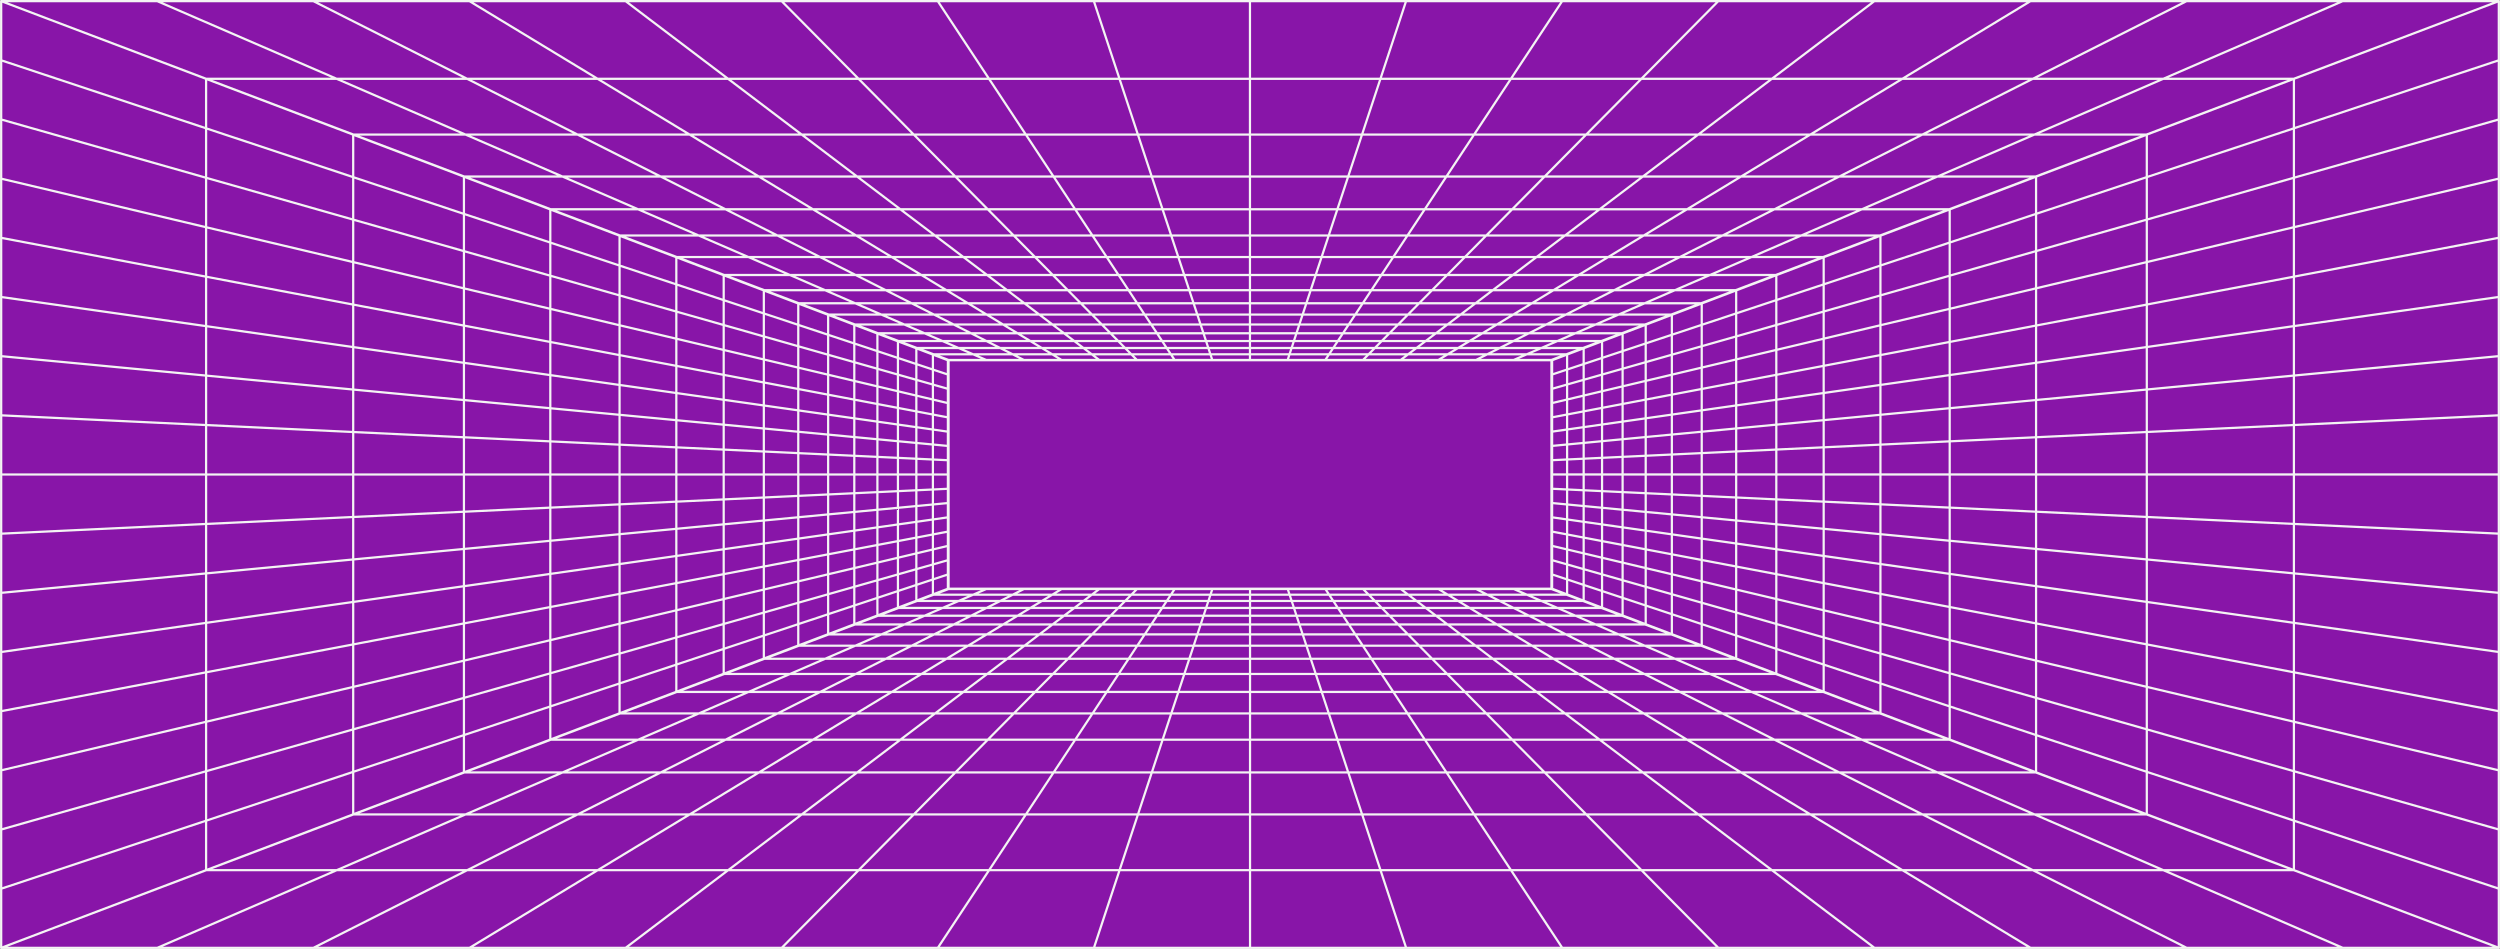 <?xml version="1.0" encoding="UTF-8" standalone="no"?><svg xmlns="http://www.w3.org/2000/svg" xmlns:xlink="http://www.w3.org/1999/xlink" fill="#000000" height="851.9" preserveAspectRatio="xMidYMid meet" version="1" viewBox="128.0 574.1 2244.0 851.9" width="2244" zoomAndPan="magnify"><rect x="128.0" y="574.1" width="2244.0" height="851.9" fill="#808080" stroke="none"/><g><g id="change1_1"><path d="M2370.935 1424.887L2371 1424.887 2370.935 1424.862 2370.935 575.113 2370.934 575.113 2370.934 575.088 2370.869 575.113 129.065 575.113 129.065 575.113 129 575.113 129.065 575.138 129.065 1424.887 129.066 1424.887 129.066 1424.912 129.131 1424.887z" fill="#8815a8"/></g><g id="change2_1"><path d="M2371.934,1424.571V575.113v-0.025c0-0.04-0.01-0.079-0.014-0.118c-0.002-0.012,0.002-0.024,0-0.037 c-0.001-0.006-0.005-0.011-0.006-0.017c-0.046-0.261-0.188-0.497-0.411-0.651c-0.225-0.154-0.5-0.203-0.76-0.152H269.131 c-0.001,0-0.002,0-0.004,0H129.065H129c-0.015,0-0.027,0.007-0.042,0.007c-0.016,0.002-0.031,0.006-0.047,0.008 c-0.443,0.041-0.813,0.359-0.895,0.804c-0.031,0.171-0.004,0.336,0.048,0.492v849.462c0,0.002,0.001,0.003,0.001,0.005v0.021 c0,0.043,0.01,0.084,0.016,0.127c0.001,0.009-0.002,0.018,0,0.028c0.001,0.005,0.004,0.008,0.005,0.013 c0.045,0.263,0.188,0.502,0.412,0.656c0.169,0.116,0.368,0.177,0.568,0.177c0.046,0,0.091-0.019,0.138-0.025h2241.73H2371 c0.482,0,0.896-0.345,0.983-0.82C2372.015,1424.894,2371.987,1424.728,2371.934,1424.571z M2231.087,1423.887l-156.44-67.716 h112.102l142.277,53.887l36.455,13.829H2231.087z M2090.996,1423.887l-134.092-67.716h112.706l156.44,67.716H2090.996z M1950.917,1423.887l-111.743-67.716h113.293l134.092,67.716H1950.917z M1810.851,1423.887l-89.394-67.716h113.857l111.743,67.716 H1810.851z M1670.811,1423.887l-67.046-67.716h114.38l89.394,67.716H1670.811z M1530.814,1423.887l-44.698-67.716h114.835 l67.046,67.716H1530.814z M1390.877,1423.887l-22.349-67.716h115.191l44.698,67.716H1390.877z M971.649,1423.887l44.697-67.716 h115.191l-22.349,67.716H971.649z M832.067,1423.887l67.046-67.716h114.838l-44.697,67.716H832.067z M692.525,1423.887 l89.395-67.716h114.38l-67.046,67.716H692.525z M553.008,1423.887l111.743-67.716h113.857l-89.395,67.716H553.008z M413.505,1423.887l134.092-67.716h113.294l-111.743,67.716H413.505z M274.014,1423.887l156.44-67.716h112.706l-134.092,67.716 H274.014z M134.587,1423.887l37.003-14.037l141.728-53.679h112.101l-156.44,67.716H134.587z M268.915,576.113l156.441,67.716 H313.253l-141.803-53.707l-36.929-14.009H268.915z M409.004,576.113l134.092,67.716H430.389l-156.442-67.716H409.004z M549.083,576.113l111.744,67.716H547.533l-134.092-67.716H549.083z M689.147,576.113l89.395,67.716H664.686l-111.744-67.716 H689.147z M829.188,576.113l67.046,67.716H781.855l-89.395-67.716H829.188z M969.188,576.113l44.697,67.716H899.048l-67.046-67.716 H969.188z M1109.122,576.113l22.349,67.716h-115.19l-44.697-67.716H1109.122z M1528.35,576.113l-44.698,67.716h-115.191 l22.349-67.716H1528.35z M1667.932,576.113l-67.046,67.716H1486.05l44.698-67.716H1667.932z M1807.475,576.113l-89.395,67.716 h-114.379l67.046-67.716H1807.475z M1946.993,576.113l-111.744,67.716h-113.856l89.395-67.716H1946.993z M2086.495,576.113 l-134.093,67.716h-113.294l111.744-67.716H2086.495z M2225.987,576.113l-156.442,67.716h-112.706l134.093-67.716H2225.987z M2365.413,576.113l-37.96,14.4l-140.771,53.316H2074.58l156.442-67.716H2365.413z M130.066,1423.438v-50.917l181.924-60.386 v42.315l-140.448,53.279L130.066,1423.438z M170.283,591.818l141.707,53.756v42.316l-181.924-60.386v-50.919L170.283,591.818z M2369.934,839.782l-181.924,25.88v-42.41l181.924-34.506V839.782z M2186.01,865.946l-130.041,18.499v-36.149l130.041-24.665 V865.946z M2053.969,884.73l-97.397,13.855v-31.436l97.397-18.474V884.73z M1954.572,898.87l-75.528,10.744v-27.76l75.528-14.326 V898.87z M130.066,788.77l181.924,34.506v42.41l-181.924-25.88V788.77z M313.99,823.656l130.041,24.665v36.149L313.99,865.971 V823.656z M446.031,848.701l97.397,18.474v31.436l-97.397-13.855V848.701z M1721.412,998.988h-34.025v-18.699l34.025-1.614V998.988 z M1723.412,978.581l40.521-1.922v22.329h-40.521V978.581z M1519.571,898.441v203.118H980.43V898.441H1519.571z M977.823,898.156 v10.743l-11.455-3.802V893.81L977.823,898.156z M977.823,911.006v10.772l-11.455-3.259v-11.315L977.823,911.006z M977.823,923.857 v10.799l-11.455-2.716v-11.342L977.823,923.857z M977.823,936.712v10.82l-11.455-2.173v-11.363L977.823,936.712z M977.823,949.567 v10.837l-11.455-1.63v-11.38L977.823,949.567z M977.823,962.425v10.852l-11.455-1.086v-11.395L977.823,962.425z M977.823,975.286 v10.859l-11.455-0.543v-11.403L977.823,975.286z M977.823,988.148v10.864h-11.455v-11.407L977.823,988.148z M977.823,1001.012 v10.865l-11.455,0.543v-11.409H977.823z M977.823,1013.88v10.86l-11.455,1.086v-11.404L977.823,1013.88z M977.823,1026.748v10.85 l-11.455,1.63v-11.394L977.823,1026.748z M977.823,1039.619v10.839l-11.455,2.173v-11.382L977.823,1039.619z M977.823,1052.494 v10.82l-11.455,2.716v-11.363L977.823,1052.494z M977.823,1065.368v10.799l-11.455,3.259v-11.342L977.823,1065.368z M977.823,1078.246v10.773l-11.455,3.802v-11.317L977.823,1078.246z M977.823,1091.127v10.741l-11.455,4.345v-11.285 L977.823,1091.127z M1520.321,896.211h-28.806l7.162-3.1h29.83L1520.321,896.211z M1486.479,896.211h-29.41l6.139-3.1h30.433 L1486.479,896.211z M1452.633,896.211h-30l5.116-3.1h31.023L1452.633,896.211z M1418.773,896.211h-30.561l4.093-3.1h31.584 L1418.773,896.211z M1384.901,896.211h-31.084l3.069-3.1h32.108L1384.901,896.211z M1351.001,896.211h-31.541l2.046-3.1h32.564 L1351.001,896.211z M1317.063,896.211h-31.895l1.023-3.1h32.918L1317.063,896.211z M1283.062,896.211h-32.096v-3.1h33.119 L1283.062,896.211z M1248.967,896.211h-32.094l-1.023-3.1h33.117V896.211z M1214.767,896.211h-31.896l-2.046-3.1h32.919 L1214.767,896.211z M1180.475,896.211h-31.542l-3.069-3.1h32.565L1180.475,896.211z M1146.119,896.211h-31.085l-4.093-3.1h32.108 L1146.119,896.211z M1111.722,896.211h-30.562l-5.116-3.1h31.585L1111.722,896.211z M1077.301,896.211h-29.999l-6.139-3.1h31.022 L1077.301,896.211z M1042.866,896.211h-29.411l-7.162-3.1h30.434L1042.866,896.211z M1008.42,896.211h-28.806l-8.185-3.1h29.83 L1008.42,896.211z M964.368,893.052v11.381l-12.866-4.271v-11.991L964.368,893.052z M964.368,906.54v11.41l-12.866-3.661v-12.02 L964.368,906.54z M964.368,920.029v11.437l-12.866-3.05v-12.047L964.368,920.029z M964.368,933.522v11.458l-12.866-2.44v-12.068 L964.368,933.522z M964.368,947.015v11.475l-12.866-1.83v-12.085L964.368,947.015z M964.368,960.511v11.49l-12.866-1.22v-12.1 L964.368,960.511z M964.368,974.01v11.498l-12.866-0.61v-12.108L964.368,974.01z M964.368,987.51v11.502h-12.866V986.9 L964.368,987.51z M964.368,1001.012v11.503l-12.866,0.61v-12.114H964.368z M964.368,1014.518v11.498l-12.866,1.22v-12.108 L964.368,1014.518z M964.368,1028.024v11.489l-12.866,1.83v-12.099L964.368,1028.024z M964.368,1041.533v11.477l-12.866,2.44 v-12.087L964.368,1041.533z M964.368,1055.046v11.458l-12.866,3.05v-12.068L964.368,1055.046z M964.368,1068.558v11.437 l-12.866,3.661v-12.047L964.368,1068.558z M964.368,1082.074v11.411l-12.866,4.271v-12.021L964.368,1082.074z M964.368,1095.593 v11.379l-12.866,4.881v-11.989L964.368,1095.593z M979.679,1103.789h28.805l-7.161,3.1h-29.828L979.679,1103.789z M1013.519,1103.789h29.411l-6.138,3.1h-30.434L1013.519,1103.789z M1047.367,1103.789h30l-5.115,3.1h-31.023L1047.367,1103.789z M1081.227,1103.789h30.561l-4.092,3.1h-31.584L1081.227,1103.789z M1115.1,1103.789h31.084l-3.069,3.1h-32.107L1115.1,1103.789z M1148.997,1103.789h31.542l-2.046,3.1h-32.565L1148.997,1103.789z M1182.936,1103.789h31.896l-1.023,3.1h-32.919 L1182.936,1103.789z M1216.938,1103.789h32.095v3.1h-33.118L1216.938,1103.789z M1251.033,1103.789h32.094l1.023,3.1h-33.117 V1103.789z M1285.232,1103.789h31.896l2.046,3.1h-32.919L1285.232,1103.789z M1319.526,1103.789h31.542l3.069,3.1h-32.565 L1319.526,1103.789z M1353.881,1103.789h31.085l4.092,3.1h-32.108L1353.881,1103.789z M1388.277,1103.789h30.562l5.115,3.1h-31.585 L1388.277,1103.789z M1422.699,1103.789h29.998l6.138,3.1h-31.021L1422.699,1103.789z M1457.134,1103.789h29.411l7.161,3.1h-30.433 L1457.134,1103.789z M1491.581,1103.789h28.806l8.184,3.1h-29.829L1491.581,1103.789z M1522.177,1101.844v-10.742l11.455,3.802 v11.285L1522.177,1101.844z M1522.177,1088.994v-10.773l11.455,3.259v11.316L1522.177,1088.994z M1522.177,1076.141v-10.798 l11.455,2.716v11.341L1522.177,1076.141z M1522.177,1063.289v-10.821l11.455,2.173v11.364L1522.177,1063.289z M1522.177,1050.433 v-10.837l11.455,1.63v11.38L1522.177,1050.433z M1522.177,1037.575v-10.852l11.455,1.086v11.396L1522.177,1037.575z M1522.177,1024.715v-10.86l11.455,0.543v11.404L1522.177,1024.715z M1522.177,1011.852v-10.864h11.455v11.407L1522.177,1011.852z M1522.177,998.988v-10.865l11.455-0.543v11.408H1522.177z M1522.177,986.12v-10.859l11.455-1.086v11.403L1522.177,986.12z M1522.177,973.252v-10.85l11.455-1.63v11.394L1522.177,973.252z M1522.177,960.381v-10.839l11.455-2.173v11.382L1522.177,960.381z M1522.177,947.506v-10.82l11.455-2.716v11.363L1522.177,947.506z M1522.177,934.631v-10.798l11.455-3.259v11.341L1522.177,934.631 z M1522.177,921.754v-10.773l11.455-3.802v11.316L1522.177,921.754z M1522.177,908.873v-10.742l11.455-4.345v11.285 L1522.177,908.873z M1535.632,893.027l12.866-4.881v11.99l-12.866,4.271V893.027z M1533.787,891.111h-30.49l8.397-3.635h31.689 L1533.787,891.111z M1498.262,891.111h-31.093l7.198-3.635h32.292L1498.262,891.111z M1462.732,891.111h-31.683l5.998-3.635h32.882 L1462.732,891.111z M1427.189,891.111h-32.244l4.798-3.635h33.443L1427.189,891.111z M1391.634,891.111h-32.767l3.599-3.635h33.967 L1391.634,891.111z M1356.051,891.111h-33.224l2.399-3.635h34.424L1356.051,891.111z M1320.43,891.111h-33.579l1.2-3.635h34.778 L1320.43,891.111z M1284.746,891.111h-33.779v-3.635h34.979L1284.746,891.111z M1248.967,891.111h-33.777l-1.2-3.635h34.977 V891.111z M1213.083,891.111h-33.579l-2.399-3.635h34.778L1213.083,891.111z M1177.109,891.111h-33.225l-3.599-3.635h34.425 L1177.109,891.111z M1141.069,891.111h-32.768l-4.798-3.635h33.968L1141.069,891.111z M1104.989,891.111h-32.245l-5.998-3.635 h33.445L1104.989,891.111z M1068.885,891.111h-31.682l-7.198-3.635h32.882L1068.885,891.111z M1032.766,891.111h-31.094 l-8.397-3.635h32.294L1032.766,891.111z M996.638,891.111h-30.49l-9.597-3.635h31.689L996.638,891.111z M949.502,887.412v12.086 l-14.509-4.816v-12.774L949.502,887.412z M949.502,901.605v12.115l-14.509-4.128v-12.803L949.502,901.605z M949.502,915.8v12.142 l-14.509-3.44v-12.829L949.502,915.8z M949.502,929.997v12.163l-14.509-2.752v-12.851L949.502,929.997z M949.502,944.196v12.18 l-14.509-2.064v-12.868L949.502,944.196z M949.502,958.396v12.194l-14.509-1.376v-12.882L949.502,958.396z M949.502,972.6v12.202 l-14.509-0.688v-12.89L949.502,972.6z M949.502,986.805v12.207h-14.509v-12.895L949.502,986.805z M949.502,1001.012v12.208 l-14.509,0.688v-12.896H949.502z M949.502,1015.223v12.203l-14.509,1.376v-12.891L949.502,1015.223z M949.502,1029.434v12.193 l-14.509,2.064v-12.881L949.502,1029.434z M949.502,1043.648v12.182l-14.509,2.752v-12.87L949.502,1043.648z M949.502,1057.865 v12.163l-14.509,3.44v-12.851L949.502,1057.865z M949.502,1072.083v12.142l-14.509,4.128v-12.83L949.502,1072.083z M949.502,1086.304v12.116l-14.509,4.816v-12.804L949.502,1086.304z M949.502,1100.527v12.084l-14.509,5.504v-12.772 L949.502,1100.527z M966.214,1108.889h30.488l-8.399,3.636h-31.688L966.214,1108.889z M1001.738,1108.889h31.094l-7.199,3.636 h-32.294L1001.738,1108.889z M1037.268,1108.889h31.684l-6,3.636h-32.883L1037.268,1108.889z M1072.811,1108.889h32.244l-4.8,3.636 h-33.444L1072.811,1108.889z M1108.368,1108.889h32.767l-3.6,3.636h-33.967L1108.368,1108.889z M1143.948,1108.889h33.225 l-2.4,3.636h-34.425L1143.948,1108.889z M1179.57,1108.889h33.579l-1.2,3.636h-34.779L1179.57,1108.889z M1215.255,1108.889h33.778 v3.636h-34.978L1215.255,1108.889z M1251.033,1108.889h33.777l1.2,3.636h-34.977V1108.889z M1286.915,1108.889h33.579l2.4,3.636 h-34.779L1286.915,1108.889z M1322.892,1108.889h33.225l3.6,3.636h-34.425L1322.892,1108.889z M1358.931,1108.889h32.768l4.8,3.636 h-33.968L1358.931,1108.889z M1395.01,1108.889h32.245l6,3.636h-33.445L1395.01,1108.889z M1431.115,1108.889h31.681l7.2,3.636 h-32.88L1431.115,1108.889z M1467.233,1108.889h31.094l8.399,3.636h-32.293L1467.233,1108.889z M1503.363,1108.889h30.489 l9.599,3.636h-31.689L1503.363,1108.889z M1535.632,1106.948v-11.38l12.866,4.271v11.99L1535.632,1106.948z M1535.632,1093.46 v-11.411l12.866,3.661v12.021L1535.632,1093.46z M1535.632,1079.969v-11.436l12.866,3.05v12.046L1535.632,1079.969z M1535.632,1066.479v-11.459l12.866,2.44v12.069L1535.632,1066.479z M1535.632,1052.985v-11.475l12.866,1.83v12.085 L1535.632,1052.985z M1535.632,1039.489v-11.49l12.866,1.22v12.101L1535.632,1039.489z M1535.632,1025.991v-11.498l12.866,0.61 v12.108L1535.632,1025.991z M1535.632,1012.49v-11.502h12.866v12.112L1535.632,1012.49z M1535.632,998.988v-11.503l12.866-0.61 v12.113H1535.632z M1535.632,985.482v-11.497l12.866-1.22v12.108L1535.632,985.482z M1535.632,971.976v-11.489l12.866-1.83v12.099 L1535.632,971.976z M1535.632,958.467V946.99l12.866-2.44v12.087L1535.632,958.467z M1535.632,944.954v-11.458l12.866-3.051v12.068 L1535.632,944.954z M1535.632,931.441v-11.436l12.866-3.661v12.046L1535.632,931.441z M1535.632,917.926v-11.411l12.866-4.271 v12.021L1535.632,917.926z M1550.498,901.58l14.509-4.816v12.804l-14.509,4.128V901.58z M1550.498,899.472v-12.085l14.509-5.504 v12.773L1550.498,899.472z M1548.664,885.476h-32.349l9.836-4.257h33.754L1548.664,885.476z M1511.28,885.476h-32.952l8.43-4.257 h34.358L1511.28,885.476z M1473.89,885.476h-33.542l7.025-4.257h34.947L1473.89,885.476z M1436.487,885.476h-34.104l5.62-4.257 h35.509L1436.487,885.476z M1399.072,885.476h-34.627l4.215-4.257h36.032L1399.072,885.476z M1361.63,885.476h-35.084l2.81-4.257 h36.489L1361.63,885.476z M1324.149,885.476h-35.438l1.405-4.257h36.843L1324.149,885.476z M1286.605,885.476h-35.639v-4.257 h37.044L1286.605,885.476z M1248.967,885.476h-35.637l-1.405-4.257h37.042V885.476z M1211.224,885.476h-35.439l-2.81-4.257h36.844 L1211.224,885.476z M1173.389,885.476h-35.085l-4.215-4.257h36.49L1173.389,885.476z M1135.49,885.476h-34.628l-5.62-4.257h36.033 L1135.49,885.476z M1097.551,885.476h-34.105l-7.025-4.257h35.51L1097.551,885.476z M1059.587,885.476h-33.542l-8.43-4.257h34.947 L1059.587,885.476z M1021.608,885.476h-32.954l-9.835-4.257h34.359L1021.608,885.476z M983.62,885.476h-32.349l-11.241-4.257 h33.755L983.62,885.476z M932.993,881.15v12.869l-16.441-5.457v-13.648L932.993,881.15z M932.993,896.126v12.898l-16.441-4.678 v-13.677L932.993,896.126z M932.993,911.103v12.924l-16.441-3.898v-13.704L932.993,911.103z M932.993,926.083v12.946l-16.441-3.118 v-13.726L932.993,926.083z M932.993,941.064v12.963l-16.441-2.339v-13.743L932.993,941.064z M932.993,956.048v12.977l-16.441-1.559 v-13.757L932.993,956.048z M932.993,971.034v12.985l-16.441-0.78v-13.765L932.993,971.034z M932.993,986.022v12.99h-16.441v-13.769 L932.993,986.022z M932.993,1001.012v12.991l-16.441,0.78v-13.771H932.993z M932.993,1016.005v12.986l-16.441,1.559v-13.766 L932.993,1016.005z M932.993,1031v12.976l-16.441,2.339v-13.756L932.993,1031z M932.993,1045.997v12.964l-16.441,3.118v-13.744 L932.993,1045.997z M932.993,1060.997v12.946l-16.441,3.898v-13.725L932.993,1060.997z M932.993,1075.997v12.924l-16.441,4.678 v-13.704L932.993,1075.997z M932.993,1091.001v12.899l-16.441,5.457v-13.679L932.993,1091.001z M932.993,1106.007v12.867 l-16.441,6.237v-13.647L932.993,1106.007z M951.334,1114.524h32.348l-9.834,4.257h-33.753L951.334,1114.524z M988.718,1114.524 h32.954l-8.429,4.257h-34.359L988.718,1114.524z M1026.109,1114.524h33.543l-7.025,4.257h-34.948L1026.109,1114.524z M1063.511,1114.524h34.104l-5.62,4.257h-35.509L1063.511,1114.524z M1100.928,1114.524h34.627l-4.215,4.257h-36.032 L1100.928,1114.524z M1138.368,1114.524h35.085l-2.81,4.257h-36.49L1138.368,1114.524z M1175.85,1114.524h35.439l-1.405,4.257 h-36.844L1175.85,1114.524z M1213.395,1114.524h35.638v4.257h-37.043L1213.395,1114.524z M1251.033,1114.524h35.637l1.405,4.257 h-37.042V1114.524z M1288.775,1114.524h35.439l2.81,4.257h-36.844L1288.775,1114.524z M1326.612,1114.524h35.085l4.215,4.257 h-36.49L1326.612,1114.524z M1364.511,1114.524h34.628l5.62,4.257h-36.033L1364.511,1114.524z M1402.45,1114.524h34.105 l7.024,4.257h-35.51L1402.45,1114.524z M1440.415,1114.524h33.541l8.429,4.257h-34.946L1440.415,1114.524z M1478.393,1114.524 h32.954l9.834,4.257h-34.358L1478.393,1114.524z M1516.383,1114.524h32.349l11.239,4.257h-33.754L1516.383,1114.524z M1550.498,1112.587v-12.085l14.509,4.816v12.773L1550.498,1112.587z M1550.498,1098.395v-12.116l14.509,4.128v12.804 L1550.498,1098.395z M1550.498,1084.199v-12.141l14.509,3.44v12.829L1550.498,1084.199z M1550.498,1070.004v-12.164l14.509,2.752 v12.852L1550.498,1070.004z M1550.498,1055.804v-12.18l14.509,2.064v12.868L1550.498,1055.804z M1550.498,1041.604v-12.195 l14.509,1.376v12.883L1550.498,1041.604z M1550.498,1027.401v-12.203l14.509,0.688v12.891L1550.498,1027.401z M1550.498,1013.195 v-12.206h14.509v12.894L1550.498,1013.195z M1550.498,998.988V986.78l14.509-0.688v12.896H1550.498z M1550.498,984.777v-12.202 l14.509-1.376v12.89L1550.498,984.777z M1550.498,970.566v-12.193l14.509-2.064v12.881L1550.498,970.566z M1550.498,956.352V944.17 l14.509-2.752v12.87L1550.498,956.352z M1550.498,942.135v-12.163l14.509-3.44v12.851L1550.498,942.135z M1550.498,927.916v-12.141 l14.509-4.128v12.829L1550.498,927.916z M1567.007,911.079l16.441-4.678v13.703l-16.441,3.898V911.079z M1567.007,908.999V896.1 l16.441-5.457v13.678L1567.007,908.999z M1567.007,893.993v-12.868l16.441-6.237v13.647L1567.007,893.993z M1565.185,879.219 h-34.415l11.528-4.99h36.061L1565.185,879.219z M1525.736,879.219h-35.018l9.881-4.99h36.665L1525.736,879.219z M1486.281,879.219 h-35.607l8.234-4.99h37.254L1486.281,879.219z M1446.813,879.219h-36.169l6.587-4.99h37.816L1446.813,879.219z M1407.333,879.219 h-36.692l4.94-4.99h38.339L1407.333,879.219z M1367.825,879.219h-37.149l3.294-4.99h38.796L1367.825,879.219z M1328.279,879.219 h-37.503l1.647-4.99h39.15L1328.279,879.219z M1288.67,879.219h-37.704v-4.99h39.351L1288.67,879.219z M1248.967,879.219h-37.702 l-1.647-4.99h39.349V879.219z M1209.159,879.219h-37.504l-3.294-4.99h39.151L1209.159,879.219z M1169.259,879.219h-37.15 l-4.94-4.99h38.797L1169.259,879.219z M1129.295,879.219h-36.693l-6.587-4.99h38.339L1129.295,879.219z M1089.29,879.219h-36.17 l-8.234-4.99h37.816L1089.29,879.219z M1049.261,879.219h-35.607l-9.881-4.99h37.254L1049.261,879.219z M1009.217,879.219h-35.019 l-11.528-4.99h36.666L1009.217,879.219z M969.164,879.219H934.75l-13.174-4.99h36.061L969.164,879.219z M914.552,874.154v13.743 l-18.733-6.218v-14.631L914.552,874.154z M914.552,890.004v13.772l-18.733-5.33v-14.66L914.552,890.004z M914.552,905.856v13.799 l-18.733-4.441v-14.687L914.552,905.856z M914.552,921.711v13.82l-18.733-3.553v-14.709L914.552,921.711z M914.552,937.566v13.837 l-18.733-2.665v-14.726L914.552,937.566z M914.552,953.424v13.852l-18.733-1.777v-14.74L914.552,953.424z M914.552,969.285v13.86 l-18.733-0.888v-14.748L914.552,969.285z M914.552,985.147v13.864h-18.733v-14.753L914.552,985.147z M914.552,1001.012v13.866 l-18.733,0.888v-14.754H914.552z M914.552,1016.88v13.861l-18.733,1.777v-14.749L914.552,1016.88z M914.552,1032.749v13.851 l-18.733,2.665v-14.739L914.552,1032.749z M914.552,1048.62v13.839l-18.733,3.553v-14.727L914.552,1048.62z M914.552,1064.495 v13.82l-18.733,4.441v-14.708L914.552,1064.495z M914.552,1080.369v13.799l-18.733,5.33v-14.687L914.552,1080.369z M914.552,1096.248v13.773l-18.733,6.218v-14.662L914.552,1096.248z M914.552,1112.128v13.742l-18.733,7.106v-14.63 L914.552,1112.128z M934.814,1120.781h34.413l-11.529,4.99h-36.06L934.814,1120.781z M974.263,1120.781h35.019l-9.882,4.99h-36.666 L974.263,1120.781z M1013.719,1120.781h35.608l-8.235,4.99h-37.255L1013.719,1120.781z M1053.187,1120.781h36.169l-6.588,4.99 h-37.816L1053.187,1120.781z M1092.668,1120.781h36.692l-4.941,4.99h-38.339L1092.668,1120.781z M1132.173,1120.781h37.15 l-3.294,4.99h-38.797L1132.173,1120.781z M1171.72,1120.781h37.504l-1.647,4.99h-39.151L1171.72,1120.781z M1211.33,1120.781 h37.703v4.99h-39.35L1211.33,1120.781z M1251.033,1120.781h37.702l1.647,4.99h-39.349V1120.781z M1290.84,1120.781h37.504 l3.294,4.99h-39.151L1290.84,1120.781z M1330.742,1120.781h37.15l4.941,4.99h-38.797L1330.742,1120.781z M1370.706,1120.781h36.693 l6.588,4.99h-38.34L1370.706,1120.781z M1410.709,1120.781h36.17l8.235,4.99h-37.817L1410.709,1120.781z M1450.74,1120.781h35.606 l9.882,4.99h-37.253L1450.74,1120.781z M1490.783,1120.781h35.019l11.529,4.99h-36.666L1490.783,1120.781z M1530.838,1120.781 h34.414l13.176,4.99h-36.061L1530.838,1120.781z M1567.007,1118.85v-12.868l16.441,5.457v13.647L1567.007,1118.85z M1567.007,1103.874v-12.899l16.441,4.678v13.679L1567.007,1103.874z M1567.007,1088.896v-12.924l16.441,3.898v13.703 L1567.007,1088.896z M1567.007,1073.918v-12.946l16.441,3.119v13.726L1567.007,1073.918z M1567.007,1058.936v-12.963l16.441,2.339 v13.742L1567.007,1058.936z M1567.007,1043.953v-12.978l16.441,1.559v13.758L1567.007,1043.953z M1567.007,1028.966v-12.986 l16.441,0.78v13.766L1567.007,1028.966z M1567.007,1013.978v-12.989h16.441v13.769L1567.007,1013.978z M1567.007,998.988v-12.991 l16.441-0.78v13.77H1567.007z M1567.007,983.994v-12.985l16.441-1.559v13.765L1567.007,983.994z M1567.007,969v-12.976 l16.441-2.339v13.756L1567.007,969z M1567.007,954.003v-12.964l16.441-3.118v13.744L1567.007,954.003z M1567.007,939.003v-12.945 l16.441-3.898v13.725L1567.007,939.003z M1585.448,921.686l18.732-4.441v14.708l-18.732,3.553V921.686z M1585.448,919.63v-13.798 l18.732-5.33v14.686L1585.448,919.63z M1585.448,903.753v-13.773l18.732-6.218v14.661L1585.448,903.753z M1585.448,887.871v-13.742 l18.732-7.106v14.631L1585.448,887.871z M1583.641,872.229h-36.721l13.535-5.859h38.655L1583.641,872.229z M1541.884,872.229 h-37.325l11.602-5.859h39.258L1541.884,872.229z M1500.122,872.229h-37.914l9.668-5.859h39.848L1500.122,872.229z M1458.347,872.229h-38.476l7.735-5.859h40.409L1458.347,872.229z M1416.56,872.229h-38.999l5.801-5.859h40.933L1416.56,872.229z M1374.746,872.229h-39.456l3.867-5.859h41.39L1374.746,872.229z M1332.893,872.229h-39.81l1.934-5.859h41.744L1332.893,872.229z M1290.977,872.229h-40.01v-5.859h41.944L1290.977,872.229z M1248.967,872.229h-40.009l-1.934-5.859h41.942V872.229z M1206.852,872.229h-39.811l-3.867-5.859h41.744L1206.852,872.229z M1164.645,872.229h-39.457l-5.801-5.859h41.39L1164.645,872.229 z M1122.374,872.229h-39l-7.735-5.859h40.933L1122.374,872.229z M1080.062,872.229h-38.477l-9.668-5.859h40.41L1080.062,872.229z M1037.726,872.229h-37.914l-11.602-5.859h39.847L1037.726,872.229z M995.376,872.229H958.05l-13.536-5.859h39.26L995.376,872.229z M953.016,872.229h-36.721l-15.469-5.859h38.655L953.016,872.229z M893.819,866.289v14.726l-21.481-7.13V858.14L893.819,866.289z M893.819,883.123v14.755l-21.481-6.112v-15.774L893.819,883.123z M893.819,899.957v14.782l-21.481-5.093v-15.801L893.819,899.957z M893.819,916.795v14.804l-21.481-4.074v-15.822L893.819,916.795z M893.819,933.634v14.821l-21.481-3.056V929.56L893.819,933.634z M893.819,950.475v14.835l-21.481-2.037v-15.854L893.819,950.475z M893.819,967.319v14.843l-21.481-1.019v-15.861L893.819,967.319z M893.819,984.164v14.847h-21.481v-15.866L893.819,984.164z M893.819,1001.012v14.849l-21.481,1.019v-15.867H893.819z M893.819,1017.863v14.844l-21.481,2.037v-15.862L893.819,1017.863z M893.819,1034.715v14.834l-21.481,3.056v-15.853 L893.819,1034.715z M893.819,1051.569v14.822l-21.481,4.074v-15.84L893.819,1051.569z M893.819,1068.427v14.803l-21.481,5.093 v-15.822L893.819,1068.427z M893.819,1085.285v14.782l-21.481,6.112v-15.801L893.819,1085.285z M893.819,1102.146v14.756 l-21.481,7.13v-15.775L893.819,1102.146z M893.819,1119.01v14.725l-21.481,8.149v-15.743L893.819,1119.01z M916.358,1127.771 h36.721l-13.534,5.858H900.89L916.358,1127.771z M958.114,1127.771h37.326l-11.601,5.858h-39.26L958.114,1127.771z M999.877,1127.771h37.915l-9.667,5.858h-39.849L999.877,1127.771z M1041.651,1127.771h38.476l-7.734,5.858h-40.41 L1041.651,1127.771z M1083.44,1127.771h38.999l-5.8,5.858h-40.933L1083.44,1127.771z M1125.252,1127.771h39.457l-3.867,5.858 h-41.391L1125.252,1127.771z M1167.106,1127.771h39.811l-1.933,5.858h-41.744L1167.106,1127.771z M1209.023,1127.771h40.01v5.858 h-41.944L1209.023,1127.771z M1251.033,1127.771h40.009l1.933,5.858h-41.942V1127.771z M1293.147,1127.771h39.811l3.867,5.858 h-41.745L1293.147,1127.771z M1335.356,1127.771h39.457l5.801,5.858h-41.39L1335.356,1127.771z M1377.627,1127.771h39l7.734,5.858 h-40.933L1377.627,1127.771z M1419.938,1127.771h38.477l9.667,5.858h-40.41L1419.938,1127.771z M1462.275,1127.771h37.913 l11.601,5.858h-39.846L1462.275,1127.771z M1504.625,1127.771h37.326l13.534,5.858h-39.259L1504.625,1127.771z M1546.987,1127.771 h36.721l15.468,5.858h-38.655L1546.987,1127.771z M1585.448,1125.846v-13.742l18.732,6.218v14.63L1585.448,1125.846z M1585.448,1109.995v-13.773l18.732,5.33v14.662L1585.448,1109.995z M1585.448,1094.143v-13.798l18.732,4.441v14.686 L1585.448,1094.143z M1585.448,1078.29v-13.821l18.732,3.553v14.709L1585.448,1078.29z M1585.448,1062.434v-13.837l18.732,2.665 v14.725L1585.448,1062.434z M1585.448,1046.576v-13.853l18.732,1.776v14.741L1585.448,1046.576z M1585.448,1030.715v-13.861 l18.732,0.888v14.749L1585.448,1030.715z M1585.448,1014.852v-13.864h18.732v14.752L1585.448,1014.852z M1585.448,998.988v-13.865 l18.732-0.888v14.753H1585.448z M1585.448,983.12v-13.86l18.732-1.776v14.748L1585.448,983.12z M1585.448,967.251V953.4 l18.732-2.665v14.739L1585.448,967.251z M1585.448,951.38v-13.839l18.732-3.553v14.727L1585.448,951.38z M1606.181,933.609 l21.481-4.074v15.841l-21.481,3.056V933.609z M1606.181,931.573V916.77l21.481-5.093v15.822L1606.181,931.573z M1606.181,914.714 v-14.781l21.481-6.112v15.8L1606.181,914.714z M1606.181,897.854v-14.756l21.481-7.13v15.775L1606.181,897.854z M1606.181,880.99 v-14.726l21.481-8.149v15.744L1606.181,880.99z M1604.39,864.37h-39.315l15.944-6.901h41.593L1604.39,864.37z M1560.04,864.37 h-39.918l13.666-6.901h42.196L1560.04,864.37z M1515.684,864.37h-40.508l11.388-6.901h42.786L1515.684,864.37z M1471.316,864.37 h-41.069l9.111-6.901h43.347L1471.316,864.37z M1426.935,864.37h-41.593l6.833-6.901h43.871L1426.935,864.37z M1382.527,864.37 h-42.05l4.555-6.901h44.328L1382.527,864.37z M1338.08,864.37h-42.404l2.278-6.901h44.682L1338.08,864.37z M1293.571,864.37 h-42.604v-6.901h44.882L1293.571,864.37z M1248.967,864.37h-42.602l-2.278-6.901h44.88V864.37z M1204.258,864.37h-42.404 l-4.555-6.901h44.682L1204.258,864.37z M1159.458,864.37h-42.05l-6.833-6.901h44.328L1159.458,864.37z M1114.593,864.37H1073 l-9.111-6.901h43.871L1114.593,864.37z M1069.688,864.37h-41.07l-11.388-6.901h43.348L1069.688,864.37z M1024.758,864.37H984.25 l-13.666-6.901h42.785L1024.758,864.37z M979.814,864.37h-39.92l-15.944-6.901h42.198L979.814,864.37z M934.86,864.37h-39.315 l-18.222-6.901h41.593L934.86,864.37z M870.338,857.382v15.84l-24.814-8.236v-17.016L870.338,857.382z M870.338,875.329v15.869 l-24.814-7.06v-17.045L870.338,875.329z M870.338,893.277v15.895l-24.814-5.883v-17.072L870.338,893.277z M870.338,911.228v15.917 l-24.814-4.707v-17.094L870.338,911.228z M870.338,929.18v15.934l-24.814-3.53v-17.111L870.338,929.18z M870.338,947.135v15.948 l-24.814-2.353v-17.125L870.338,947.135z M870.338,965.092v15.956l-24.814-1.177v-17.133L870.338,965.092z M870.338,983.051v15.961 h-24.814v-17.137L870.338,983.051z M870.338,1001.012v15.962l-24.814,1.177v-17.139H870.338z M870.338,1018.977v15.957 l-24.814,2.353v-17.134L870.338,1018.977z M870.338,1036.942v15.947l-24.814,3.53v-17.124L870.338,1036.942z M870.338,1054.91 v15.935l-24.814,4.707v-17.112L870.338,1054.91z M870.338,1072.881v15.917l-24.814,5.883v-17.093L870.338,1072.881z M870.338,1090.852v15.896l-24.814,7.06v-17.072L870.338,1090.852z M870.338,1108.827v15.87l-24.814,8.236v-17.046 L870.338,1108.827z M870.338,1126.804v15.838l-24.814,9.413v-17.015L870.338,1126.804z M895.61,1135.63h39.314l-15.944,6.901 h-41.592L895.61,1135.63z M939.959,1135.63h39.92l-13.666,6.901h-42.197L939.959,1135.63z M984.315,1135.63h40.509l-11.388,6.901 h-42.787L984.315,1135.63z M1028.684,1135.63h41.07l-9.111,6.901h-43.348L1028.684,1135.63z M1073.066,1135.63h41.593l-6.833,6.901 h-43.871L1073.066,1135.63z M1117.472,1135.63h42.051l-4.555,6.901h-44.329L1117.472,1135.63z M1161.919,1135.63h42.404 l-2.278,6.901h-44.682L1161.919,1135.63z M1206.429,1135.63h42.604v6.901h-44.881L1206.429,1135.63z M1251.033,1135.63h42.603 l2.278,6.901h-44.88V1135.63z M1295.741,1135.63h42.405l4.555,6.901h-44.683L1295.741,1135.63z M1340.543,1135.63h42.05 l6.833,6.901h-44.328L1340.543,1135.63z M1385.407,1135.63h41.593l9.111,6.901h-43.871L1385.407,1135.63z M1430.312,1135.63h41.07 l11.388,6.901h-43.348L1430.312,1135.63z M1475.242,1135.63h40.506l13.666,6.901h-42.784L1475.242,1135.63z M1520.186,1135.63 h39.919l15.944,6.901h-42.197L1520.186,1135.63z M1565.141,1135.63h39.315l18.222,6.901h-41.593L1565.141,1135.63z M1606.181,1133.71v-14.725l21.481,7.13v15.744L1606.181,1133.71z M1606.181,1116.877v-14.756l21.481,6.112v15.775 L1606.181,1116.877z M1606.181,1100.041v-14.781l21.481,5.093v15.8L1606.181,1100.041z M1606.181,1083.206v-14.804l21.481,4.074 v15.823L1606.181,1083.206z M1606.181,1066.366v-14.82l21.481,3.056v15.839L1606.181,1066.366z M1606.181,1049.525v-14.836 l21.481,2.037v15.854L1606.181,1049.525z M1606.181,1032.681v-14.844l21.481,1.019v15.862L1606.181,1032.681z M1606.181,1015.835 v-14.847h21.481v15.865L1606.181,1015.835z M1606.181,998.988V984.14l21.481-1.019v15.867H1606.181z M1606.181,982.137v-14.843 l21.481-2.037v15.861L1606.181,982.137z M1606.181,965.285v-14.834l21.481-3.056v15.853L1606.181,965.285z M1629.662,947.111 l24.813-3.53v17.124l-24.813,2.353V947.111z M1629.662,945.09v-15.935l24.813-4.706v17.112L1629.662,945.09z M1629.662,927.119 v-15.917l24.813-5.883v17.093L1629.662,927.119z M1629.662,909.147v-15.895l24.813-7.06v17.071L1629.662,909.147z M1629.662,891.173v-15.87l24.813-8.236v17.046L1629.662,891.173z M1629.662,873.196v-15.839l24.813-9.413v17.016L1629.662,873.196 z M1627.892,855.469h-42.253l18.86-8.164h44.947L1627.892,855.469z M1580.604,855.469h-42.856l16.166-8.164h45.551 L1580.604,855.469z M1533.311,855.469h-43.446l13.471-8.164h46.14L1533.311,855.469z M1486.005,855.469h-44.007l10.777-8.164 h46.701L1486.005,855.469z M1438.686,855.469h-44.531l8.083-8.164h47.225L1438.686,855.469z M1391.34,855.469h-44.988l5.389-8.164 h47.682L1391.34,855.469z M1343.956,855.469h-45.342l2.694-8.164h48.036L1343.956,855.469z M1296.509,855.469h-45.542v-8.164 h48.236L1296.509,855.469z M1248.967,855.469h-45.54l-2.694-8.164h48.234V855.469z M1201.32,855.469h-45.342l-5.389-8.164h48.036 L1201.32,855.469z M1153.582,855.469h-44.988l-8.083-8.164h47.683L1153.582,855.469z M1105.78,855.469h-44.531l-10.777-8.164 h47.225L1105.78,855.469z M1057.937,855.469h-44.008l-13.471-8.164h46.702L1057.937,855.469z M1010.069,855.469h-43.445 l-16.166-8.164h46.14L1010.069,855.469z M962.188,855.469H919.33l-18.86-8.164h45.552L962.188,855.469z M914.296,855.469h-42.253 l-21.554-8.164h44.947L914.296,855.469z M843.524,847.21v17.111l-28.911-9.596v-18.482L843.524,847.21z M843.524,866.428v17.14 l-28.911-8.226v-18.511L843.524,866.428z M843.524,885.648v17.167l-28.911-6.855v-18.538L843.524,885.648z M843.524,904.87v17.188 l-28.911-5.484v-18.559L843.524,904.87z M843.524,924.094V941.3l-28.911-4.113v-18.576L843.524,924.094z M843.524,943.32v17.22 l-28.911-2.742v-18.591L843.524,943.32z M843.524,962.549v17.228l-28.911-1.371v-18.599L843.524,962.549z M843.524,981.779v17.232 h-28.911v-18.603L843.524,981.779z M843.524,1001.012v17.234l-28.911,1.371v-18.605H843.524z M843.524,1020.248v17.229 l-28.911,2.742v-18.6L843.524,1020.248z M843.524,1039.485v17.219l-28.911,4.113v-18.59L843.524,1039.485z M843.524,1058.724 v17.207l-28.911,5.484v-18.578L843.524,1058.724z M843.524,1077.966v17.188l-28.911,6.855v-18.559L843.524,1077.966z M843.524,1097.209v17.167l-28.911,8.225v-18.538L843.524,1097.209z M843.524,1116.456v17.141l-28.911,9.596v-18.512 L843.524,1116.456z M843.524,1135.704v17.11l-28.911,10.967v-18.481L843.524,1135.704z M872.108,1144.531h42.252l-18.861,8.164 h-44.946L872.108,1144.531z M919.395,1144.531h42.857l-16.167,8.164h-45.552L919.395,1144.531z M966.689,1144.531h43.447 l-13.472,8.164h-46.141L966.689,1144.531z M1013.995,1144.531h44.008l-10.778,8.164h-46.702L1013.995,1144.531z M1061.314,1144.531 h44.531l-8.083,8.164h-47.225L1061.314,1144.531z M1108.658,1144.531h44.989l-5.389,8.164h-47.683L1108.658,1144.531z M1156.043,1144.531h45.342l-2.694,8.164h-48.037L1156.043,1144.531z M1203.492,1144.531h45.542v8.164h-48.236L1203.492,1144.531z M1251.033,1144.531h45.54l2.695,8.164h-48.235V1144.531z M1298.679,1144.531h45.343l5.389,8.164h-48.037L1298.679,1144.531z M1346.418,1144.531h44.988l8.083,8.164h-47.682L1346.418,1144.531z M1394.221,1144.531h44.531l10.778,8.164h-47.226 L1394.221,1144.531z M1442.063,1144.531h44.008l13.472,8.164h-46.702L1442.063,1144.531z M1489.931,1144.531h43.444l16.167,8.164 h-46.138L1489.931,1144.531z M1537.813,1144.531h42.857l18.861,8.164h-45.552L1537.813,1144.531z M1585.706,1144.531h42.253 l21.556,8.164h-44.947L1585.706,1144.531z M1629.662,1142.618v-15.839l24.813,8.236v17.015L1629.662,1142.618z M1629.662,1124.671 v-15.87l24.813,7.06v17.047L1629.662,1124.671z M1629.662,1106.722v-15.895l24.813,5.883v17.071L1629.662,1106.722z M1629.662,1088.773v-15.917l24.813,4.707v17.094L1629.662,1088.773z M1629.662,1070.82v-15.934l24.813,3.53v17.11 L1629.662,1070.82z M1629.662,1052.866v-15.949l24.813,2.353v17.126L1629.662,1052.866z M1629.662,1034.908v-15.957l24.813,1.177 v17.134L1629.662,1034.908z M1629.662,1016.949v-15.96h24.813v17.137L1629.662,1016.949z M1629.662,998.988v-15.962l24.813-1.177 v17.138H1629.662z M1629.662,981.023v-15.956l24.813-2.353v17.133L1629.662,981.023z M1656.475,962.524l28.911-2.742v18.599 l-28.911,1.371V962.524z M1656.475,960.515v-17.219l28.911-4.113v18.59L1656.475,960.515z M1656.475,941.276v-17.207l28.911-5.484 v18.578L1656.475,941.276z M1656.475,922.034v-17.188l28.911-6.854v18.559L1656.475,922.034z M1656.475,902.79v-17.166 l28.911-8.226v18.537L1656.475,902.79z M1656.475,883.544v-17.141l28.911-9.596v18.512L1656.475,883.544z M1656.475,864.295 v-17.111l28.911-10.967v18.481L1656.475,864.295z M1654.727,845.305h-45.607l22.447-9.716h48.814L1654.727,845.305z M1604.085,845.305h-46.21l19.24-9.716h49.417L1604.085,845.305z M1553.437,845.305h-46.8l16.034-9.716h50.007L1553.437,845.305z M1502.776,845.305h-47.362l12.827-9.716h50.568L1502.776,845.305z M1452.104,845.305h-47.885l9.62-9.716h51.092L1452.104,845.305z M1401.403,845.305h-48.342l6.414-9.716h51.549L1401.403,845.305z M1350.664,845.305h-48.696l3.207-9.716h51.903L1350.664,845.305z M1299.863,845.305h-48.896v-9.716h52.103L1299.863,845.305z M1248.967,845.305h-48.895l-3.207-9.716h52.101V845.305z M1197.966,845.305h-48.696l-6.414-9.716h51.903L1197.966,845.305z M1146.874,845.305h-48.343l-9.62-9.716h51.549L1146.874,845.305 z M1095.717,845.305h-47.885l-12.827-9.716h51.092L1095.717,845.305z M1044.519,845.305h-47.362l-16.034-9.716h50.569 L1044.519,845.305z M993.298,845.305h-46.8l-19.24-9.716h50.006L993.298,845.305z M942.062,845.305h-46.212l-22.447-9.716h49.419 L942.062,845.305z M890.815,845.305h-45.607l-25.654-9.716h48.814L890.815,845.305z M812.613,835.484v18.577l-34.025-11.294v-20.19 L812.613,835.484z M812.613,856.168v18.606l-34.025-9.68v-20.219L812.613,856.168z M812.613,876.853v18.633l-34.025-8.067v-20.246 L812.613,876.853z M812.613,897.542v18.654l-34.025-6.454v-20.268L812.613,897.542z M812.613,918.231v18.671l-34.025-4.84v-20.285 L812.613,918.231z M812.613,938.923v18.686l-34.025-3.227v-20.299L812.613,938.923z M812.613,959.618v18.693l-34.025-1.613v-20.307 L812.613,959.618z M812.613,980.314v18.698h-34.025V978.7L812.613,980.314z M776.588,999.012h-40.522v-22.328l40.522,1.922V999.012 z M734.066,999.012h-48.95v-24.744l48.95,2.321V999.012z M734.066,1001.012v22.424l-48.95,2.321v-24.745H734.066z M736.066,1001.012h40.522v20.408l-40.522,1.921V1001.012z M778.588,1001.012h34.025v18.699l-34.025,1.613V1001.012z M812.613,1021.714v18.694l-34.025,3.227v-20.308L812.613,1021.714z M812.613,1042.416v18.685l-34.025,4.84v-20.298 L812.613,1042.416z M812.613,1063.121v18.672l-34.025,6.453v-20.286L812.613,1063.121z M812.613,1083.829v18.654l-34.025,8.067 v-20.267L812.613,1083.829z M812.613,1104.538v18.633l-34.025,9.68v-20.246L812.613,1104.538z M812.613,1125.25v18.607 l-34.025,11.294v-20.22L812.613,1125.25z M812.613,1145.965v18.576l-34.025,12.907v-20.189L812.613,1145.965z M845.271,1154.695 h45.606l-22.446,9.716h-48.813L845.271,1154.695z M895.913,1154.695h46.212l-19.239,9.716h-49.419L895.913,1154.695z M946.562,1154.695h46.801l-16.033,9.716h-50.008L946.562,1154.695z M997.222,1154.695h47.362l-12.826,9.716h-50.569 L997.222,1154.695z M1047.896,1154.695h47.885l-9.62,9.716h-51.092L1047.896,1154.695z M1098.595,1154.695h48.343l-6.413,9.716 h-51.55L1098.595,1154.695z M1149.334,1154.695h48.697l-3.207,9.716h-51.903L1149.334,1154.695z M1200.137,1154.695h48.896v9.716 h-52.102L1200.137,1154.695z M1251.033,1154.695h48.895l3.207,9.716h-52.101V1154.695z M1302.033,1154.695h48.697l6.413,9.716 h-51.904L1302.033,1154.695z M1353.127,1154.695h48.342l9.62,9.716h-51.549L1353.127,1154.695z M1404.284,1154.695h47.886 l12.826,9.716h-51.092L1404.284,1154.695z M1455.481,1154.695h47.363l16.033,9.716h-50.569L1455.481,1154.695z M1506.704,1154.695 h46.799l19.239,9.716h-50.005L1506.704,1154.695z M1557.94,1154.695h46.211l22.446,9.716h-49.418L1557.94,1154.695z M1609.187,1154.695h45.607l25.653,9.716h-48.814L1609.187,1154.695z M1656.475,1152.79v-17.11l28.911,9.596v18.481 L1656.475,1152.79z M1656.475,1133.572v-17.141l28.911,8.225v18.512L1656.475,1133.572z M1656.475,1114.351v-17.166l28.911,6.855 v18.537L1656.475,1114.351z M1656.475,1095.13v-17.189l28.911,5.484v18.56L1656.475,1095.13z M1656.475,1075.906V1058.7 l28.911,4.113v18.576L1656.475,1075.906z M1656.475,1056.68v-17.221l28.911,2.742v18.592L1656.475,1056.68z M1656.475,1037.451 v-17.229l28.911,1.371v18.599L1656.475,1037.451z M1656.475,1018.22v-17.232h28.911v18.603L1656.475,1018.22z M1656.475,998.988 v-17.233l28.911-1.371v18.604H1656.475z M1687.387,978.286v-18.693l34.025-3.227v20.307L1687.387,978.286z M1687.387,957.584 v-18.685l34.025-4.84v20.298L1687.387,957.584z M1687.387,936.878v-18.672l34.025-6.454v20.286L1687.387,936.878z M1687.387,916.17 v-18.654l34.025-8.067v20.267L1687.387,916.17z M1687.387,895.461v-18.632l34.025-9.681v20.245L1687.387,895.461z M1687.387,874.75 v-18.607l34.025-11.294v20.22L1687.387,874.75z M1687.387,854.035v-18.576l34.025-12.907v20.19L1687.387,854.035z M1685.661,833.589h-49.474l26.925-11.655h53.321L1685.661,833.589z M1631.152,833.589h-50.077l23.079-11.655h53.924 L1631.152,833.589z M1576.638,833.589h-50.667l19.233-11.655h54.513L1576.638,833.589z M1522.11,833.589h-51.229l15.386-11.655 h55.075L1522.11,833.589z M1467.571,833.589h-51.752l11.54-11.655h55.598L1467.571,833.589z M1413.004,833.589h-52.209 l7.693-11.655h56.055L1413.004,833.589z M1358.398,833.589h-52.563l3.846-11.655h56.409L1358.398,833.589z M1303.73,833.589 h-52.763v-11.655h56.609L1303.73,833.589z M1248.967,833.589h-52.761l-3.847-11.655h56.608V833.589z M1194.099,833.589h-52.563 l-7.693-11.655h56.409L1194.099,833.589z M1139.14,833.589h-52.209l-11.539-11.655h56.056L1139.14,833.589z M1084.116,833.589 h-51.752l-15.386-11.655h55.598L1084.116,833.589z M1029.052,833.589h-51.229l-19.232-11.655h55.076L1029.052,833.589z M973.964,833.589h-50.667l-23.079-11.655h54.513L973.964,833.589z M918.861,833.589h-50.079l-26.925-11.655h53.925 L918.861,833.589z M863.748,833.589h-49.474l-30.772-11.655h53.321L863.748,833.589z M776.588,821.818v20.285l-40.522-13.45 v-22.207L776.588,821.818z M776.588,844.21v20.314l-40.522-11.529V830.76L776.588,844.21z M776.588,866.604v20.341l-40.522-9.607 v-22.262L776.588,866.604z M776.588,889v20.363l-40.522-7.686v-22.284L776.588,889z M776.588,911.398v20.379l-40.522-5.765v-22.301 L776.588,911.398z M776.588,933.798v20.394l-40.522-3.843v-22.315L776.588,933.798z M776.588,956.201v20.402l-40.522-1.922v-22.323 L776.588,956.201z M734.066,974.587l-48.95-2.321v-24.739l48.95,4.642V974.587z M683.116,972.171l-60.16-2.853v-27.687l60.16,5.705 V972.171z M683.116,974.173v24.839h-60.16v-27.691L683.116,974.173z M683.116,1001.012v24.84l-60.16,2.853v-27.693H683.116z M683.116,1027.854v24.835l-60.16,5.705v-27.688L683.116,1027.854z M685.116,1027.759l48.95-2.321v22.419l-48.95,4.642V1027.759z M736.066,1025.343l40.522-1.921v20.403l-40.522,3.843V1025.343z M776.588,1045.833v20.393l-40.522,5.764v-22.314L776.588,1045.833 z M776.588,1068.246v20.381l-40.522,7.686v-22.302L776.588,1068.246z M776.588,1090.662v20.362l-40.522,9.607v-22.284 L776.588,1090.662z M776.588,1113.079v20.341l-40.522,11.529v-22.263L776.588,1113.079z M776.588,1135.5v20.315l-40.522,13.45 v-22.236L776.588,1135.5z M776.588,1157.922v20.284l-40.522,15.372v-22.206L776.588,1157.922z M814.338,1166.411h49.473 l-26.927,11.655h-53.32L814.338,1166.411z M868.847,1166.411h50.079l-23.08,11.655H841.92L868.847,1166.411z M923.362,1166.411 h50.668l-19.233,11.655h-54.514L923.362,1166.411z M977.889,1166.411h51.229l-15.387,11.655h-55.075L977.889,1166.411z M1032.43,1166.411h51.752l-11.54,11.655h-55.599L1032.43,1166.411z M1086.995,1166.411h52.21l-7.693,11.655h-56.057 L1086.995,1166.411z M1141.601,1166.411h52.563l-3.847,11.655h-56.41L1141.601,1166.411z M1196.271,1166.411h52.762v11.655h-56.609 L1196.271,1166.411z M1251.033,1166.411h52.761l3.847,11.655h-56.608V1166.411z M1305.9,1166.411h52.564l7.693,11.655h-56.41 L1305.9,1166.411z M1360.861,1166.411h52.209l11.54,11.655h-56.056L1360.861,1166.411z M1415.884,1166.411h51.752l15.387,11.655 h-55.599L1415.884,1166.411z M1470.947,1166.411h51.229l19.233,11.655h-55.076L1470.947,1166.411z M1526.037,1166.411h50.665 l23.08,11.655h-54.512L1526.037,1166.411z M1581.14,1166.411h50.078l26.927,11.655h-53.925L1581.14,1166.411z M1636.254,1166.411 h49.474l30.773,11.655h-53.321L1636.254,1166.411z M1687.387,1164.516v-18.576l34.025,11.294v20.189L1687.387,1164.516z M1687.387,1143.832v-18.607l34.025,9.681v20.221L1687.387,1143.832z M1687.387,1123.145v-18.632l34.025,8.067v20.245 L1687.387,1123.145z M1687.387,1102.459v-18.655l34.025,6.454v20.268L1687.387,1102.459z M1687.387,1081.769v-18.671l34.025,4.84 v20.284L1687.387,1081.769z M1687.387,1061.077v-18.686l34.025,3.227v20.3L1687.387,1061.077z M1687.387,1040.383v-18.694 l34.025,1.613v20.308L1687.387,1040.383z M1687.387,1019.686v-18.697h34.025v20.311L1687.387,1019.686z M1723.412,1000.988h40.521 v22.327l-40.521-1.921V1000.988z M1765.933,1000.988h48.95v24.743l-48.95-2.321V1000.988z M1765.933,998.988v-22.424l48.95-2.321 v24.745H1765.933z M1765.933,974.562v-22.418l48.95-4.642v24.739L1765.933,974.562z M1763.933,974.657l-40.521,1.921v-20.402 l40.521-3.843V974.657z M1723.412,954.167v-20.393l40.521-5.764v22.314L1723.412,954.167z M1723.412,931.754v-20.381l40.521-7.686 v22.302L1723.412,931.754z M1723.412,909.337v-20.362l40.521-9.607v22.283L1723.412,909.337z M1723.412,886.92v-20.34 l40.521-11.529v22.262L1723.412,886.92z M1723.412,864.5v-20.315l40.521-13.45v22.236L1723.412,864.5z M1723.412,842.077v-20.285 l40.521-15.372v22.206L1723.412,842.077z M1721.714,819.934h-53.981l32.616-14.118h58.64L1721.714,819.934z M1662.698,819.934 h-54.584l27.957-14.118h59.244L1662.698,819.934z M1603.677,819.934h-55.173l23.297-14.118h59.833L1603.677,819.934z M1544.643,819.934h-55.735l18.638-14.118h60.395L1544.643,819.934z M1485.597,819.934h-56.258l13.979-14.118h60.918 L1485.597,819.934z M1426.524,819.934h-56.715l9.319-14.118h61.375L1426.524,819.934z M1367.411,819.934h-57.069l4.659-14.118 h61.729L1367.411,819.934z M1308.236,819.934h-57.27v-14.118h61.929L1308.236,819.934z M1248.967,819.934h-57.268l-4.66-14.118 h61.927V819.934z M1189.592,819.934h-57.069l-9.319-14.118h61.729L1189.592,819.934z M1130.127,819.934h-56.716l-13.978-14.118 h61.375L1130.127,819.934z M1070.597,819.934h-56.259L995.7,805.816h60.918L1070.597,819.934z M1011.026,819.934H955.29 l-23.297-14.118h60.395L1011.026,819.934z M951.431,819.934h-55.173l-27.957-14.118h59.833L951.431,819.934z M891.821,819.934 h-54.585l-32.617-14.118h59.245L891.821,819.934z M832.202,819.934h-53.981l-37.276-14.118h58.641L832.202,819.934z M734.066,805.687v22.302l-48.95-16.248v-24.623L734.066,805.687z M734.066,830.096v22.33l-48.95-13.927v-24.651L734.066,830.096z M734.066,854.506v22.357l-48.95-11.606v-24.678L734.066,854.506z M734.066,878.919v22.379l-48.95-9.285v-24.7L734.066,878.919z M734.066,903.333v22.396l-48.95-6.963v-24.717L734.066,903.333z M734.066,927.749v22.41l-48.95-4.642v-24.731L734.066,927.749z M683.116,945.328l-60.16-5.705v-27.679l60.16,8.558V945.328z M620.956,939.433l-75.528-7.163v-31.355l75.528,10.744V939.433z M620.956,941.442v27.781l-75.528-3.582v-31.363L620.956,941.442z M620.956,971.226v27.786h-75.528v-31.367L620.956,971.226z M620.956,1001.012v27.787l-75.528,3.581v-31.369H620.956z M620.956,1030.802v27.782l-75.528,7.163v-31.364L620.956,1030.802z M620.956,1060.592v27.773l-75.528,10.744v-31.354L620.956,1060.592z M622.956,1060.403l60.16-5.705v24.825l-60.16,8.558V1060.403z M685.116,1054.508l48.95-4.642v22.409l-48.95,6.963V1054.508z M734.066,1074.295v22.397l-48.95,9.284v-24.718L734.066,1074.295z M734.066,1098.728v22.379l-48.95,11.606v-24.7L734.066,1098.728z M734.066,1123.161v22.357l-48.95,13.927v-24.678 L734.066,1123.161z M734.066,1147.598v22.331l-48.95,16.248v-24.652L734.066,1147.598z M734.066,1172.037v22.3l-48.95,18.569 v-24.622L734.066,1172.037z M778.284,1180.066h53.98l-32.614,14.117h-58.639L778.284,1180.066z M837.3,1180.066h54.585 l-27.955,14.117h-59.245L837.3,1180.066z M896.322,1180.066h55.174l-23.296,14.117h-59.833L896.322,1180.066z M955.355,1180.066 h55.736l-18.637,14.117h-60.395L955.355,1180.066z M1014.403,1180.066h56.259l-13.978,14.117h-60.918L1014.403,1180.066z M1073.475,1180.066h56.717l-9.318,14.117h-61.376L1073.475,1180.066z M1132.588,1180.066h57.07l-4.659,14.117h-61.729 L1132.588,1180.066z M1191.764,1180.066h57.269v14.117h-61.928L1191.764,1180.066z M1251.033,1180.066h57.268l4.659,14.117h-61.927 V1180.066z M1310.407,1180.066h57.07l9.318,14.117h-61.729L1310.407,1180.066z M1369.874,1180.066h56.715l13.978,14.117h-61.375 L1369.874,1180.066z M1429.404,1180.066h56.259l18.637,14.117h-60.918L1429.404,1180.066z M1488.974,1180.066h55.736l23.296,14.117 h-60.395L1488.974,1180.066z M1548.57,1180.066h55.172l27.955,14.117h-59.831L1548.57,1180.066z M1608.18,1180.066h54.585 l32.614,14.117h-59.244L1608.18,1180.066z M1667.801,1180.066h53.981l37.273,14.117h-58.64L1667.801,1180.066z M1723.412,1178.182 v-20.284l40.521,13.45v22.205L1723.412,1178.182z M1723.412,1155.79v-20.315l40.521,11.529v22.237L1723.412,1155.79z M1723.412,1133.395v-20.34l40.521,9.607v22.262L1723.412,1133.395z M1723.412,1111v-20.363l40.521,7.686v22.284L1723.412,1111z M1723.412,1088.602v-20.379l40.521,5.764v22.301L1723.412,1088.602z M1723.412,1066.202v-20.395l40.521,3.843v22.316 L1723.412,1066.202z M1723.412,1043.799v-20.403l40.521,1.921v22.324L1723.412,1043.799z M1765.933,1025.413l48.95,2.321v24.74 l-48.95-4.642V1025.413z M1816.884,1027.829l60.16,2.853v27.688l-60.16-5.705V1027.829z M1816.884,1025.826v-24.838h60.16v27.691 L1816.884,1025.826z M1816.884,998.988v-24.84l60.16-2.853v27.692H1816.884z M1816.884,972.146v-24.834l60.16-5.705v27.687 L1816.884,972.146z M1816.884,945.303v-24.825l60.16-8.558v27.678L1816.884,945.303z M1814.884,945.492l-48.95,4.642v-22.409 l48.95-6.963V945.492z M1765.933,925.705v-22.397l48.95-9.284v24.718L1765.933,925.705z M1765.933,901.272v-22.378l48.95-11.606 v24.699L1765.933,901.272z M1765.933,876.838v-22.357l48.95-13.927v24.678L1765.933,876.838z M1765.933,852.402v-22.331 l48.95-16.248v24.652L1765.933,852.402z M1765.933,827.963v-22.301l48.95-18.569v24.622L1765.933,827.963z M1764.271,803.816h-59.3 l39.997-17.313h65.014L1764.271,803.816z M1699.935,803.816h-59.904l34.283-17.313h65.618L1699.935,803.816z M1635.594,803.816 h-60.493l28.569-17.313h66.207L1635.594,803.816z M1571.241,803.816h-61.055l22.856-17.313h66.769L1571.241,803.816z M1506.875,803.816h-61.578l17.142-17.313h67.292L1506.875,803.816z M1442.482,803.816h-62.035l11.428-17.313h67.749 L1442.482,803.816z M1378.05,803.816h-62.389l5.714-17.313h68.103L1378.05,803.816z M1313.556,803.816h-62.589v-17.313h68.303 L1313.556,803.816z M1248.967,803.816h-62.587l-5.714-17.313h68.301V803.816z M1184.273,803.816h-62.389l-11.428-17.313h68.103 L1184.273,803.816z M1119.488,803.816h-62.036l-17.142-17.313h67.749L1119.488,803.816z M1054.638,803.816H993.06l-22.856-17.313 h67.292L1054.638,803.816z M989.748,803.816h-61.055l-28.57-17.313h66.769L989.748,803.816z M924.833,803.816H864.34 l-34.283-17.313h66.206L924.833,803.816z M859.904,803.816h-59.905l-39.997-17.313h65.619L859.904,803.816z M794.965,803.816 h-59.301l-45.711-17.313h65.015L794.965,803.816z M683.116,786.359v24.718l-60.16-19.969v-27.57L683.116,786.359z M683.116,813.185 v24.746l-60.16-17.116v-27.599L683.116,813.185z M683.116,840.01v24.773l-60.16-14.263v-27.626L683.116,840.01z M683.116,866.839 v24.795l-60.16-11.411v-27.648L683.116,866.839z M683.116,893.669v24.812l-60.16-8.558v-27.664L683.116,893.669z M620.956,909.638 l-75.528-10.744v-31.341l75.528,14.326V909.638z M543.428,900.63v31.45l-97.397-9.237v-36.068L543.428,900.63z M543.428,934.089 v31.458l-97.397-4.618v-36.076L543.428,934.089z M543.428,967.549v31.462h-97.397v-36.081L543.428,967.549z M543.428,1001.012 v31.464l-97.397,4.618v-36.082H543.428z M543.428,1034.478v31.459l-97.397,9.237v-36.077L543.428,1034.478z M543.428,1067.945 v31.449l-97.397,13.855v-36.068L543.428,1067.945z M543.428,1101.415v31.436l-97.397,18.474v-36.055L543.428,1101.415z M545.428,1101.13l75.528-10.744v27.76l-75.528,14.326V1101.13z M622.956,1090.101l60.16-8.558v24.813l-60.16,11.411V1090.101z M683.116,1108.391v24.794l-60.16,14.264v-27.647L683.116,1108.391z M683.116,1135.241v24.773l-60.16,17.116v-27.626 L683.116,1135.241z M683.116,1162.094v24.747l-60.16,19.969v-27.6L683.116,1162.094z M683.116,1188.948v24.716l-60.16,22.822 v-27.569L683.116,1188.948z M735.73,1196.184h59.299l-39.996,17.312H690.02L735.73,1196.184z M800.065,1196.184h59.905 l-34.282,17.312h-65.618L800.065,1196.184z M864.406,1196.184H924.9l-28.569,17.312h-66.207L864.406,1196.184z M928.759,1196.184 h61.055l-22.855,17.312H900.19L928.759,1196.184z M993.126,1196.184h61.578l-17.141,17.312h-67.292L993.126,1196.184z M1057.517,1196.184h62.036l-11.427,17.312h-67.75L1057.517,1196.184z M1121.949,1196.184h62.389l-5.714,17.312h-68.103 L1121.949,1196.184z M1186.445,1196.184h62.588v17.312h-68.302L1186.445,1196.184z M1251.033,1196.184h62.588l5.714,17.312h-68.301 V1196.184z M1315.726,1196.184h62.39l11.428,17.312h-68.104L1315.726,1196.184z M1380.513,1196.184h62.035l17.141,17.312h-67.748 L1380.513,1196.184z M1445.362,1196.184h61.578l22.855,17.312h-67.292L1445.362,1196.184z M1510.251,1196.184h61.055l28.569,17.312 h-66.769L1510.251,1196.184z M1575.167,1196.184h60.491l34.282,17.312h-66.205L1575.167,1196.184z M1640.095,1196.184h59.904 l39.996,17.312h-65.618L1640.095,1196.184z M1705.036,1196.184h59.3l45.71,17.312h-65.014L1705.036,1196.184z M1765.933,1194.312 v-22.3l48.95,16.248v24.621L1765.933,1194.312z M1765.933,1169.904v-22.332l48.95,13.927v24.653L1765.933,1169.904z M1765.933,1145.493v-22.357l48.95,11.606v24.678L1765.933,1145.493z M1765.933,1121.082v-22.379l48.95,9.285v24.7 L1765.933,1121.082z M1765.933,1096.667v-22.396l48.95,6.963v24.717L1765.933,1096.667z M1765.933,1072.251v-22.411l48.95,4.642 v24.732L1765.933,1072.251z M1816.884,1054.672l60.16,5.705v27.68l-60.16-8.558V1054.672z M1879.044,1060.567l75.528,7.163v31.356 l-75.528-10.744V1060.567z M1879.044,1058.559v-27.782l75.528,3.581v31.364L1879.044,1058.559z M1879.044,1028.774v-27.786h75.528 v31.367L1879.044,1028.774z M1879.044,998.988v-27.787l75.528-3.581v31.368H1879.044z M1879.044,969.198v-27.781l75.528-7.163 v31.363L1879.044,969.198z M1879.044,939.408v-27.773l75.528-10.744v31.355L1879.044,939.408z M1877.044,909.899l-60.16,8.558 v-24.813l60.16-11.411V909.899z M1816.884,891.608v-24.794l60.16-14.264v27.647L1816.884,891.608z M1816.884,864.759v-24.773 l60.16-17.116v27.625L1816.884,864.759z M1816.884,837.907v-24.747l60.16-19.969v27.6L1816.884,837.907z M1816.884,811.052v-24.717 l60.16-22.822v27.57L1816.884,811.052z M1815.263,784.503h-65.675l49.812-21.561h72.79L1815.263,784.503z M1744.553,784.503 h-66.278l42.695-21.561h73.394L1744.553,784.503z M1673.838,784.503h-66.867l35.58-21.561h73.982L1673.838,784.503z M1603.111,784.503h-67.429l28.464-21.561h74.545L1603.111,784.503z M1532.371,784.503h-67.952l21.348-21.561h75.068 L1532.371,784.503z M1461.604,784.503h-68.409l14.232-21.561h75.525L1461.604,784.503z M1390.798,784.503h-68.763l7.116-21.561 h75.879L1390.798,784.503z M1319.93,784.503h-68.963v-21.561h76.079L1319.93,784.503z M1248.967,784.503h-68.961l-7.116-21.561 h76.077V784.503z M1177.899,784.503h-68.763l-14.232-21.561h75.879L1177.899,784.503z M1106.74,784.503h-68.41l-21.348-21.561 h75.525L1106.74,784.503z M1035.516,784.503h-67.952l-28.464-21.561h75.068L1035.516,784.503z M964.252,784.503h-67.429 l-35.58-21.561h74.545L964.252,784.503z M892.963,784.503h-66.867l-42.695-21.561h73.982L892.963,784.503z M821.66,784.503h-66.279 l-49.811-21.561h73.395L821.66,784.503z M750.347,784.503h-65.675l-56.927-21.561h72.791L750.347,784.503z M620.956,762.779v27.665 l-75.528-25.07v-31.247L620.956,762.779z M620.956,792.552v27.694l-75.528-21.489v-31.275L620.956,792.552z M620.956,822.325v27.72 l-75.528-17.907v-31.302L620.956,822.325z M620.956,852.101v27.742l-75.528-14.326v-31.324L620.956,852.101z M543.428,865.138 l-97.397-18.473v-36.037l97.397,23.092V865.138z M444.031,846.286L313.99,821.62v-42.298l130.041,30.832V846.286z M311.99,821.241 l-181.924-34.506v-51.02l181.924,43.133V821.241z M130.066,841.827l181.924,25.88v42.424l-181.924-17.253V841.827z M313.99,867.992 l130.041,18.499v36.163L313.99,910.321V867.992z M444.031,924.663v36.171l-130.041-6.166V912.33L444.031,924.663z M444.031,962.836 v36.175H313.99V956.67L444.031,962.836z M444.031,1001.012v36.177l-130.041,6.166v-42.343H444.031z M444.031,1039.191v36.172 l-130.041,12.333v-42.338L444.031,1039.191z M444.031,1077.371v36.162l-130.041,18.499v-42.329L444.031,1077.371z M444.031,1115.554v36.15l-130.041,24.665v-42.316L444.031,1115.554z M311.99,1176.748l-181.924,34.506v-51.037l181.924-25.88 V1176.748z M130.066,1213.29l181.924-34.506v42.393l-181.924,43.133V1213.29z M313.99,1178.405l130.041-24.665v36.132 l-130.041,30.832V1178.405z M446.031,1153.36l97.397-18.473v31.418l-97.397,23.092V1153.36z M545.428,1134.507l75.528-14.326 v27.742l-75.528,17.907V1134.507z M620.956,1149.978v27.721l-75.528,21.489v-31.302L620.956,1149.978z M620.956,1179.779v27.694 l-75.528,25.07v-31.276L620.956,1179.779z M620.956,1209.581v27.664l-75.528,28.651v-31.246L620.956,1209.581z M684.74,1215.496 h65.673l-49.812,21.562h-72.789L684.74,1215.496z M755.448,1215.496h66.279l-42.696,21.562h-73.395L755.448,1215.496z M826.163,1215.496h66.867l-35.58,21.562h-73.983L826.163,1215.496z M896.89,1215.496h67.429l-28.464,21.562H861.31 L896.89,1215.496z M967.631,1215.496h67.952l-21.348,21.562h-75.068L967.631,1215.496z M1038.396,1215.496h68.41l-14.232,21.562 h-75.526L1038.396,1215.496z M1109.201,1215.496h68.763l-7.116,21.562h-75.879L1109.201,1215.496z M1180.071,1215.496h68.962 v21.562h-76.078L1180.071,1215.496z M1251.033,1215.496h68.961l7.116,21.562h-76.078V1215.496z M1322.1,1215.496h68.763 l14.232,21.562h-75.88L1322.1,1215.496z M1393.26,1215.496h68.408l21.348,21.562h-75.524L1393.26,1215.496z M1464.483,1215.496 h67.952l28.464,21.562h-75.068L1464.483,1215.496z M1535.746,1215.496h67.429l35.58,21.562h-74.545L1535.746,1215.496z M1607.036,1215.496h66.865l42.696,21.562h-73.981L1607.036,1215.496z M1678.338,1215.496h66.278l49.812,21.562h-73.394 L1678.338,1215.496z M1749.652,1215.496h65.674l56.929,21.562h-72.79L1749.652,1215.496z M1816.884,1213.64v-24.716l60.16,19.969 v27.569L1816.884,1213.64z M1816.884,1186.816v-24.748l60.16,17.116v27.6L1816.884,1186.816z M1816.884,1159.989v-24.773 l60.16,14.264v27.625L1816.884,1159.989z M1816.884,1133.162v-24.795l60.16,11.411v27.648L1816.884,1133.162z M1816.884,1106.331 v-24.812l60.16,8.558v27.664L1816.884,1106.331z M1879.044,1090.362l75.528,10.744v31.341l-75.528-14.326V1090.362z M1956.572,1101.391l97.397,13.855v36.054l-97.397-18.474V1101.391z M2055.969,1115.53l130.041,18.499v42.315l-130.041-24.665 V1115.53z M2188.01,1134.314l181.924,25.88v51.037l-181.924-34.506V1134.314z M2369.934,1158.173l-181.924-25.88v-42.425 l181.924,17.253V1158.173z M2186.01,1132.009l-130.041-18.499v-36.164l130.041,12.333V1132.009z M2053.969,1113.225l-97.397-13.855 v-31.451l97.397,9.237V1113.225z M1956.572,1065.911v-31.459l97.397,4.618v36.077L1956.572,1065.911z M1956.572,1032.45v-31.462 h97.397v36.08L1956.572,1032.45z M1956.572,998.988v-31.463l97.397-4.618v36.082H1956.572z M1956.572,965.522v-31.458l97.397-9.237 v36.076L1956.572,965.522z M1956.572,932.055v-31.449l97.397-13.855v36.068L1956.572,932.055z M2055.969,886.466l130.041-18.499 v42.329l-130.041,12.333V886.466z M2188.01,867.682l181.924-25.88v51.051l-181.924,17.253V867.682z M2369.934,786.71 l-181.924,34.506v-42.393l181.924-43.133V786.71z M2186.01,821.595l-130.041,24.665v-36.131l130.041-30.832V821.595z M2053.969,846.64l-97.397,18.473v-31.418l97.397-23.092V846.64z M1954.572,865.493l-75.528,14.326v-27.742l75.528-17.907V865.493z M1879.044,850.021v-27.72l75.528-21.489v31.302L1879.044,850.021z M1879.044,820.221v-27.694l75.528-25.07v31.276 L1879.044,820.221z M1879.044,790.419v-27.665l75.528-28.651v31.246L1879.044,790.419z M1877.471,760.942h-73.451l63.27-27.387 h82.489L1877.471,760.942z M1798.985,760.942h-74.054l54.231-27.387h83.093L1798.985,760.942z M1720.494,760.942h-74.643 l45.193-27.387h83.681L1720.494,760.942z M1641.991,760.942h-75.205l36.155-27.387h84.243L1641.991,760.942z M1563.475,760.942 h-75.728l27.116-27.387h84.766L1563.475,760.942z M1484.932,760.942h-76.185l18.077-27.387h85.223L1484.932,760.942z M1406.35,760.942h-76.539l9.039-27.387h85.578L1406.35,760.942z M1327.706,760.942h-76.739v-27.387h85.777L1327.706,760.942z M1248.967,760.942h-76.737l-9.039-27.387h85.776V760.942z M1170.123,760.942h-76.539l-18.077-27.387h85.577L1170.123,760.942z M1091.188,760.942h-76.185l-27.116-27.387h85.224L1091.188,760.942z M1012.188,760.942H936.46l-36.154-27.387h84.766 L1012.188,760.942z M933.148,760.942h-75.205l-45.193-27.387h84.244L933.148,760.942z M854.083,760.942h-74.643l-54.231-27.387 h83.681L854.083,760.942z M775.005,760.942h-74.055l-63.27-27.387h83.094L775.005,760.942z M695.915,760.942h-73.451 l-72.309-27.387h82.489L695.915,760.942z M543.428,733.369v31.341l-97.397-32.329v-35.96L543.428,733.369z M543.428,766.818v31.37 l-97.397-27.71v-35.988L543.428,766.818z M543.428,800.268v31.397l-97.397-23.092v-36.015L543.428,800.268z M444.031,808.098 L313.99,777.266v-42.276l130.041,36.998V808.098z M311.99,776.792l-181.924-43.133v-50.997l181.924,51.759V776.792z M130.066,894.888L311.99,912.14v42.432l-181.924-8.626V894.888z M311.99,956.575v42.437H130.066v-51.063L311.99,956.575z M311.99,1001.012v42.438l-181.924,8.627v-51.065H311.99z M311.99,1045.452v42.433l-181.924,17.253v-51.06L311.99,1045.452z M311.99,1089.893v42.424l-181.924,25.88v-51.051L311.99,1089.893z M130.066,1266.365l181.924-43.133v42.372l-181.924,51.76 V1266.365z M313.99,1222.757l130.041-30.832v36.111l-130.041,36.998V1222.757z M446.031,1191.452l97.397-23.092v31.397 l-97.397,27.71V1191.452z M543.428,1201.837v31.37l-97.397,32.329v-35.989L543.428,1201.837z M543.428,1235.315v31.34 l-97.397,36.947v-35.959L543.428,1235.315z M622.531,1239.058h73.449l-63.272,27.388h-82.488L622.531,1239.058z M701.015,1239.058 h74.055l-54.233,27.388h-83.094L701.015,1239.058z M779.506,1239.058h74.643l-45.195,27.388h-83.682L779.506,1239.058z M858.009,1239.058h75.205l-36.156,27.388h-84.244L858.009,1239.058z M936.526,1239.058h75.728l-27.117,27.388H900.37 L936.526,1239.058z M1015.067,1239.058h76.186l-18.078,27.388h-85.225L1015.067,1239.058z M1093.649,1239.058h76.539l-9.039,27.388 h-85.578L1093.649,1239.058z M1172.295,1239.058h76.738v27.388h-85.777L1172.295,1239.058z M1251.033,1239.058h76.738l9.039,27.388 h-85.777V1239.058z M1329.876,1239.058h76.54l18.078,27.388h-85.579L1329.876,1239.058z M1408.813,1239.058h76.184l27.117,27.388 h-85.223L1408.813,1239.058z M1487.811,1239.058h75.728l36.156,27.388h-84.767L1487.811,1239.058z M1566.851,1239.058h75.205 l45.195,27.388h-84.244L1566.851,1239.058z M1645.916,1239.058h74.641l54.233,27.388h-83.68L1645.916,1239.058z M1724.995,1239.058 h74.054l63.272,27.388h-83.093L1724.995,1239.058z M1804.085,1239.058h73.45l72.311,27.388h-82.489L1804.085,1239.058z M1879.044,1237.22v-27.664l75.528,25.07v31.245L1879.044,1237.22z M1879.044,1207.449v-27.695l75.528,21.489v31.276 L1879.044,1207.449z M1879.044,1177.674v-27.72l75.528,17.907v31.302L1879.044,1177.674z M1879.044,1147.899v-27.743l75.528,14.326 v31.324L1879.044,1147.899z M1956.572,1134.862l97.397,18.474v36.037l-97.397-23.092V1134.862z M2055.969,1153.715l130.041,24.665 v42.298l-130.041-30.832V1153.715z M2188.01,1178.759l181.924,34.506v51.02l-181.924-43.133V1178.759z M2369.934,1105.113 l-181.924-17.253v-42.433l181.924,8.627V1105.113z M2186.01,1087.67l-130.041-12.333v-36.172l130.041,6.166V1087.67z M2055.969,1037.163v-36.175h130.041v42.341L2055.969,1037.163z M2055.969,998.988v-36.176l130.041-6.166v42.343H2055.969z M2055.969,960.809v-36.171l130.041-12.333v42.337L2055.969,960.809z M2188.01,912.116l181.924-17.253v51.059l-181.924,8.626 V912.116z M2369.934,733.635l-181.924,43.133v-42.371l181.924-51.759V733.635z M2186.01,777.242l-130.041,30.832v-36.11 l130.041-36.998V777.242z M2053.969,808.548l-97.397,23.092v-31.397l97.397-27.71V808.548z M1956.572,798.164v-31.371 l97.397-32.329v35.989L1956.572,798.164z M1956.572,764.685v-31.341l97.397-36.947v35.959L1956.572,764.685z M1955.06,731.555 h-83.149l82.421-35.676h94.924L1955.06,731.555z M1866.876,731.555h-83.753l70.647-35.676h95.527L1866.876,731.555z M1778.686,731.555h-84.341l58.872-35.676h96.116L1778.686,731.555z M1690.484,731.555h-84.904l47.098-35.676h96.678 L1690.484,731.555z M1602.269,731.555h-85.426l35.323-35.676h97.201L1602.269,731.555z M1514.028,731.555h-85.884l23.549-35.676 h97.658L1514.028,731.555z M1425.747,731.555h-86.238l11.774-35.676h98.012L1425.747,731.555z M1337.404,731.555h-86.438v-35.676 h98.212L1337.404,731.555z M1248.967,731.555h-86.436l-11.775-35.676h98.211V731.555z M1160.424,731.555h-86.237l-23.549-35.676 h98.012L1160.424,731.555z M1071.791,731.555h-85.884l-35.323-35.676h97.659L1071.791,731.555z M983.092,731.555h-85.426 l-47.098-35.676h97.201L983.092,731.555z M894.353,731.555h-84.904l-58.872-35.676h96.678L894.353,731.555z M805.59,731.555 h-84.341l-70.646-35.676h96.116L805.59,731.555z M716.813,731.555h-83.754l-82.421-35.676h95.529L716.813,731.555z M628.025,731.555h-83.15l-94.196-35.676h94.924L628.025,731.555z M444.031,695.663v36.055L313.99,688.554v-42.221L444.031,695.663 z M444.031,733.826v36.083L313.99,732.911v-42.25L444.031,733.826z M311.99,732.342l-181.924-51.759v-50.971l181.924,60.386 V732.342z M130.066,1319.443l181.924-51.76v42.344l-181.924,60.386V1319.443z M313.99,1267.114l130.041-36.998v36.083 l-130.041,43.164V1267.114z M444.031,1268.307v36.054l-130.041,49.331v-42.22L444.031,1268.307z M544.939,1268.445h83.148 l-82.42,35.676h-94.923L544.939,1268.445z M633.122,1268.445h83.754l-70.646,35.676h-95.528L633.122,1268.445z M721.312,1268.445 h84.342l-58.872,35.676h-96.116L721.312,1268.445z M809.514,1268.445h84.904l-47.097,35.676h-96.678L809.514,1268.445z M897.73,1268.445h85.427l-35.323,35.676h-97.201L897.73,1268.445z M985.97,1268.445h85.885l-23.548,35.676h-97.659 L985.97,1268.445z M1074.251,1268.445h86.238l-11.774,35.676h-98.013L1074.251,1268.445z M1162.596,1268.445h86.437v35.676h-98.211 L1162.596,1268.445z M1251.033,1268.445h86.437l11.774,35.676h-98.211V1268.445z M1339.575,1268.445h86.239l23.549,35.676h-98.013 L1339.575,1268.445z M1428.211,1268.445h85.883l35.323,35.676h-97.657L1428.211,1268.445z M1516.908,1268.445h85.427l47.097,35.676 h-97.201L1516.908,1268.445z M1605.647,1268.445h84.904l58.871,35.676h-96.678L1605.647,1268.445z M1694.411,1268.445h84.34 l70.646,35.676h-96.115L1694.411,1268.445z M1783.189,1268.445h83.753l82.42,35.676h-95.527L1783.189,1268.445z M1871.978,1268.445 h83.149l94.194,35.676h-94.923L1871.978,1268.445z M1956.572,1266.63v-31.34l97.397,32.329v35.958L1956.572,1266.63z M1956.572,1233.183v-31.371l97.397,27.71v35.99L1956.572,1233.183z M1956.572,1199.732v-31.397l97.397,23.092v36.015 L1956.572,1199.732z M2055.969,1191.901l130.041,30.832v42.276l-130.041-36.998V1191.901z M2188.01,1223.207l181.924,43.133v50.998 l-181.924-51.76V1223.207z M2188.01,1043.424v-42.436h181.924v51.063L2188.01,1043.424z M2188.01,998.988V956.55l181.924-8.626 v51.064H2188.01z M2369.934,680.558l-181.924,51.759v-42.345l181.924-60.385V680.558z M2186.01,732.886l-130.041,36.998v-36.084 l130.041-43.164V732.886z M2055.969,731.693v-36.054l130.041-49.331v42.221L2055.969,731.693z M2054.536,693.879h-95.584 l111.007-48.05h111.442L2054.536,693.879z M1953.918,693.879h-96.188l95.149-48.05h112.046L1953.918,693.879z M1853.293,693.879 h-96.776l79.291-48.05h112.634L1853.293,693.879z M1752.657,693.879h-97.338l63.433-48.05h113.197L1752.657,693.879z M1652.007,693.879h-97.861l47.574-48.05h113.719L1652.007,693.879z M1551.331,693.879h-98.318l31.716-48.05h114.176 L1551.331,693.879z M1450.616,693.879h-98.672l15.858-48.05h114.531L1450.616,693.879z M1349.839,693.879h-98.872v-48.05h114.73 L1349.839,693.879z M1248.967,693.879h-98.871l-15.858-48.05h114.729V693.879z M1147.99,693.879h-98.672l-31.716-48.05h114.53 L1147.99,693.879z M1046.922,693.879h-98.319l-47.574-48.05h114.177L1046.922,693.879z M945.789,693.879h-97.861l-63.432-48.05 h113.719L945.789,693.879z M844.615,693.879h-97.339l-79.291-48.05h113.197L844.615,693.879z M743.418,693.879h-96.776 l-95.149-48.05h112.634L743.418,693.879z M642.206,693.879h-96.189l-111.007-48.05h112.047L642.206,693.879z M540.983,693.879 h-95.584l-126.865-48.05h111.443L540.983,693.879z M445.464,1306.121h95.583l-111.007,48.05H318.598L445.464,1306.121z M546.082,1306.121h96.188l-95.149,48.05H435.075L546.082,1306.121z M646.706,1306.121h96.776l-79.291,48.05H551.558 L646.706,1306.121z M747.342,1306.121h97.338l-63.433,48.05H668.051L747.342,1306.121z M847.993,1306.121h97.861l-47.574,48.05 H784.56L847.993,1306.121z M948.667,1306.121h98.319l-31.716,48.05H901.093L948.667,1306.121z M1049.383,1306.121h98.673 l-15.858,48.05h-114.531L1049.383,1306.121z M1150.162,1306.121h98.871v48.05h-114.729L1150.162,1306.121z M1251.033,1306.121 h98.871l15.858,48.05h-114.729V1306.121z M1352.01,1306.121h98.673l31.716,48.05h-114.531L1352.01,1306.121z M1453.08,1306.121 h98.317l47.574,48.05h-114.175L1453.08,1306.121z M1554.211,1306.121h97.862l63.432,48.05h-113.72L1554.211,1306.121z M1655.384,1306.121h97.338l79.291,48.05h-113.197L1655.384,1306.121z M1756.583,1306.121h96.775l95.149,48.05h-112.633 L1756.583,1306.121z M1857.795,1306.121h96.187l111.007,48.05h-112.046L1857.795,1306.121z M1959.019,1306.121h95.583 l126.865,48.05h-111.442L1959.019,1306.121z M2055.969,1304.336v-36.053l130.041,43.164v42.219L2055.969,1304.336z M2055.969,1266.175v-36.085l130.041,36.998v42.251L2055.969,1266.175z M2188.01,1267.658l181.924,51.759v50.972l-181.924-60.386 V1267.658z M2369.934,627.479l-181.924,60.385v-42.316l140.302-53.223l41.622-15.764V627.479z M1366.357,643.829h-115.39v-67.716 h137.739L1366.357,643.829z M1248.967,643.829h-115.389l-22.349-67.716h137.738V643.829z M1133.644,1356.171h115.389v67.716 h-137.738L1133.644,1356.171z M1251.033,1356.171h115.39l22.349,67.716h-137.739V1356.171z M2329.07,1407.936l-141.06-53.511 v-42.314l181.924,60.386v50.916L2329.07,1407.936z" fill="#f4f4f4"/></g></g></svg>